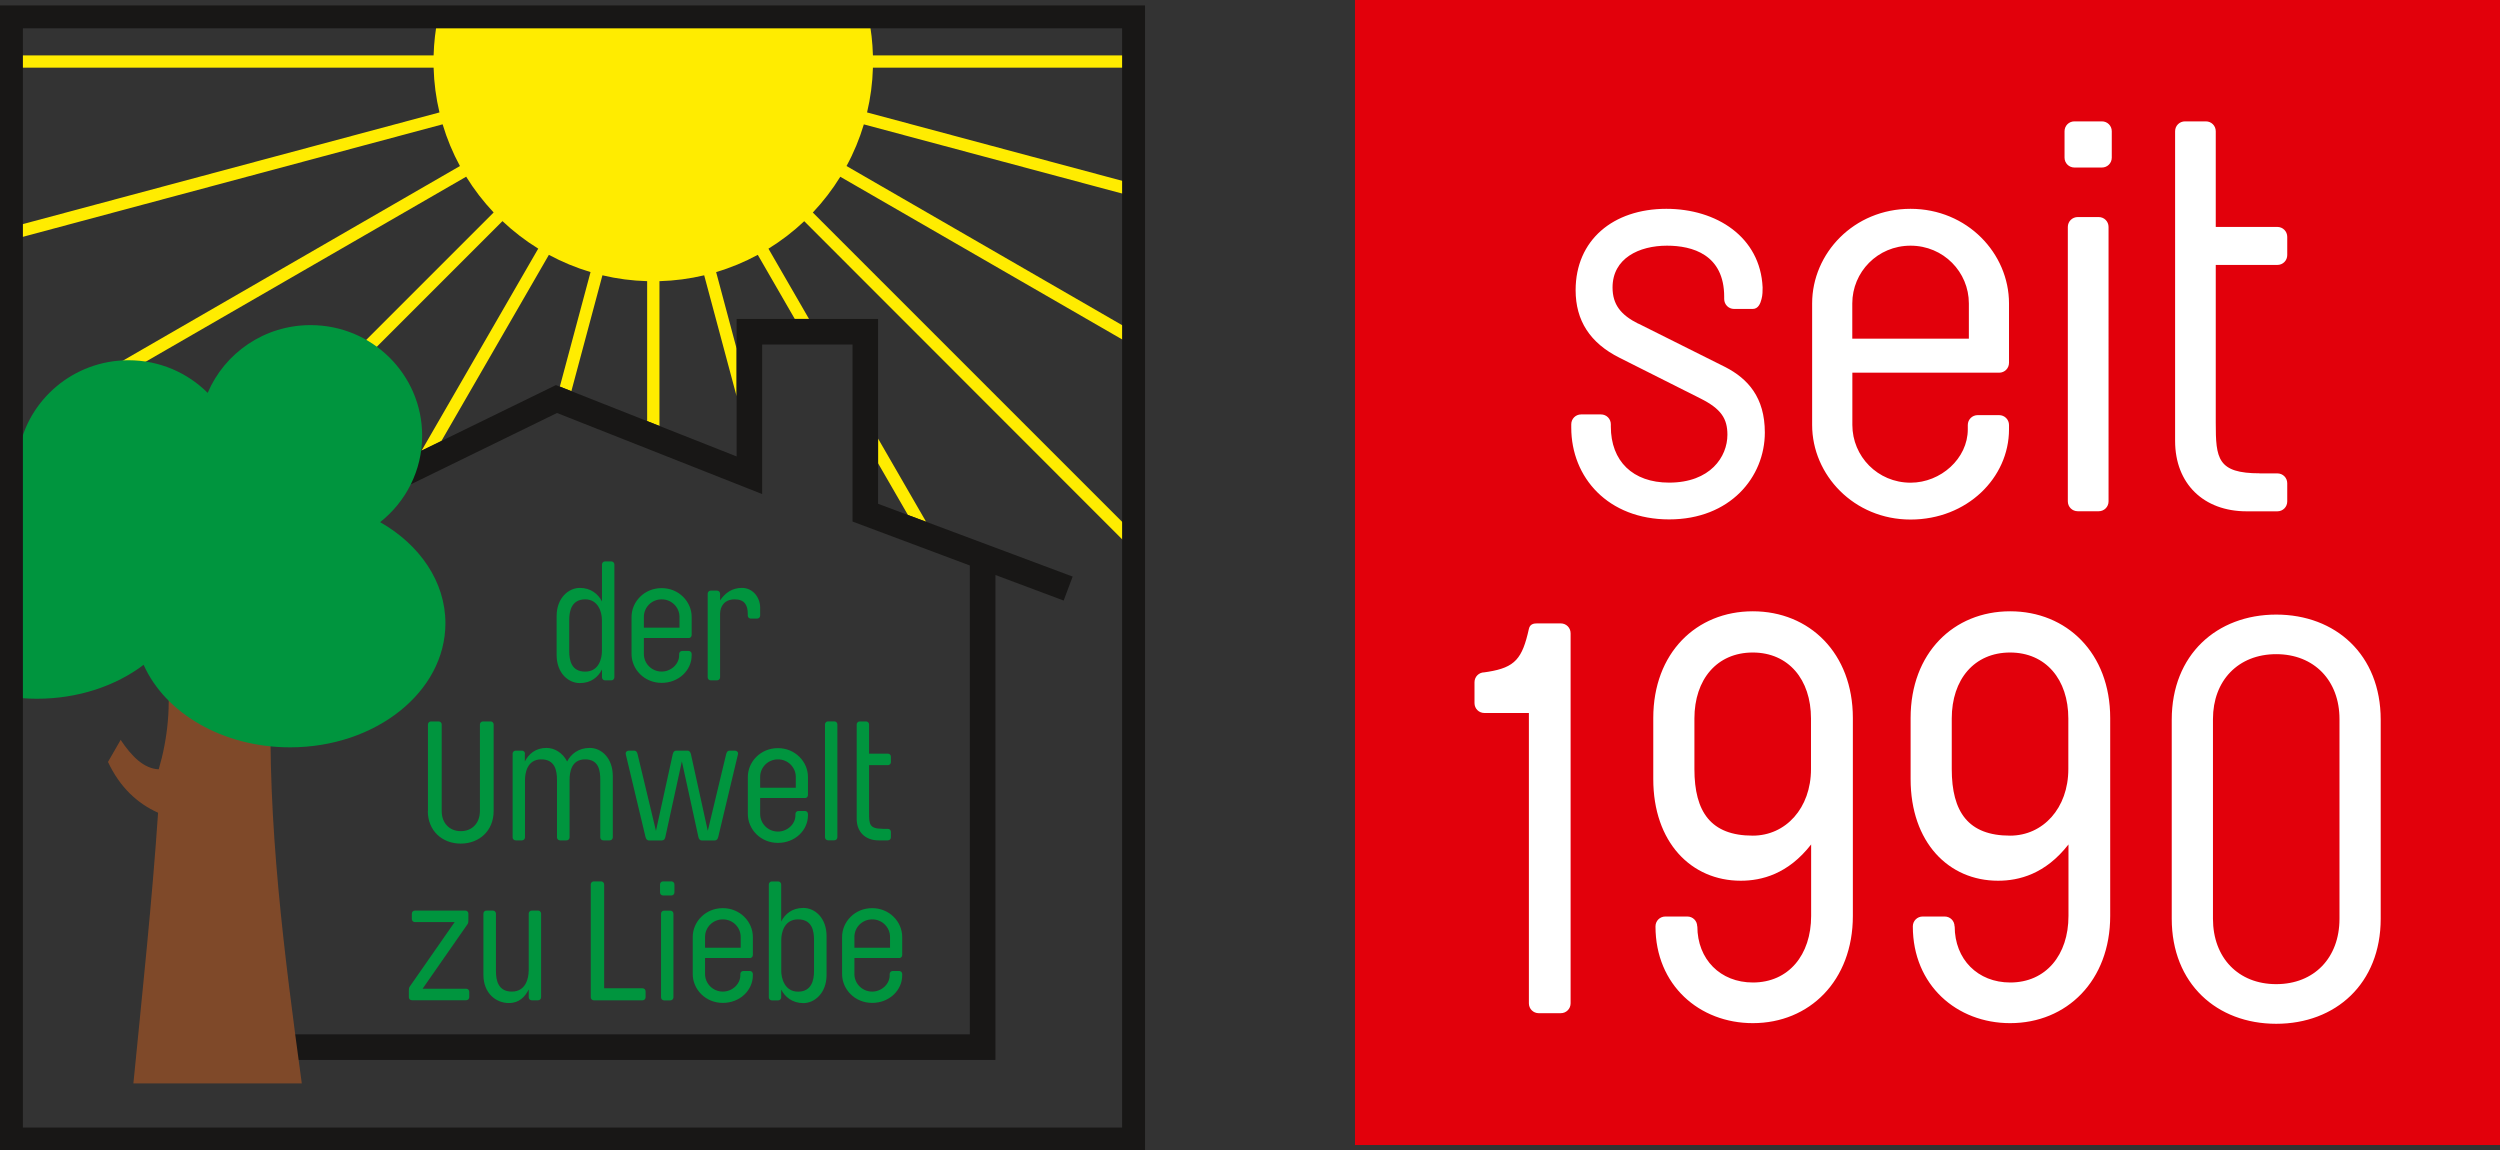 <?xml version="1.0" encoding="UTF-8"?><svg id="Ebene_2" xmlns="http://www.w3.org/2000/svg" width="349.34" height="160.76" viewBox="0 0 349.34 160.76"><rect x="0" y="0" width="349.34" height="160.76" fill="#333333" stroke="none"/><defs><style>.cls-1,.cls-2{fill:#00953e;}.cls-3{fill:#fff;}.cls-4{fill:#e2000b;}.cls-5{fill:#181716;}.cls-5,.cls-6,.cls-7,.cls-2{fill-rule:evenodd;}.cls-6{fill:#7f4929;}.cls-7{fill:#ffec00;}</style></defs><g id="Ebene_2-2"><g><g><polygon class="cls-7" points="122.7 61.29 129.41 72.91 126.87 71.96 122.7 64.74 122.7 61.29"/><path class="cls-7" d="M121.38,2.46c.35,1.71,.55,3.48,.6,5.28h37.19v1.72h-37.19c-.06,2.15-.34,4.24-.82,6.25l38.01,10.19v1.78l-38.46-10.3c-.61,2.04-1.42,3.99-2.42,5.82l40.87,23.6v1.99l-41.74-24.09c-1.11,1.8-2.4,3.47-3.84,5l45.58,45.58v2.44L112.38,30.91c-1.53,1.45-3.2,2.73-5,3.84l5.67,9.82h-1.99l-5.17-8.96c-1.84,1-3.79,1.81-5.82,2.41l2.86,10.69v6.66l-4.53-16.9c-2.01,.48-4.11,.76-6.25,.82v20.23l-1.72-.68v-19.55c-2.15-.06-4.24-.34-6.25-.82l-4.34,16.19-1.61-.64,4.29-16c-2.04-.61-3.99-1.42-5.82-2.41l-15.02,26.01-2.77,1.35,16.3-28.23c-1.8-1.11-3.47-2.4-5-3.84L21.89,79.22l-1.22-1.22L68.98,29.69c-1.44-1.53-2.73-3.2-3.84-5L5.97,58.85l-.86-1.49L64.27,23.2c-1-1.84-1.81-3.79-2.42-5.83L1.68,33.5v-1.78L61.41,15.71c-.48-2.01-.76-4.1-.82-6.25H1.68v-1.72H60.59c.05-1.8,.26-3.57,.6-5.28h60.18Z"/><polygon class="cls-5" points="102.93 63.78 102.93 44.57 122.7 44.57 122.7 70.4 149.89 80.57 148.63 83.92 139.1 80.35 139.1 148.11 35.86 148.11 35.86 144.53 135.52 144.53 135.52 79.02 119.13 72.88 119.13 48.14 106.5 48.14 106.5 69.04 77.83 57.71 54.11 69.29 52.54 66.08 77.68 53.81 102.93 63.78"/><path class="cls-6" d="M37.87,96.77c-4.86-1.15-9.71-2.3-14.57-3.46,.65,5.27,.13,9.92-1.12,14.19-2.06-.09-3.76-1.77-5.32-4.11-.59,1.03-1.18,2.05-1.77,3.08,1.67,3.55,4.08,5.78,7,7.1-.82,12.14-2.19,25.05-3.45,37.82h23.53c-2.47-18.21-4.84-36.42-4.3-54.62"/><path class="cls-2" d="M53.13,72.97c5.51,3.14,9.11,8.3,9.11,14.12,0,9.57-9.72,17.34-21.71,17.34-9.44,0-17.47-4.81-20.46-11.53-3.89,2.94-9.14,4.74-14.91,4.74-1.25,0-2.47-.09-3.66-.25V63.21c.37-.05,.74-.09,1.11-.13,1.29-7.24,7.68-12.74,15.35-12.74,4.32,0,8.24,1.74,11.06,4.56,2.36-5.56,7.91-9.47,14.38-9.47,8.61,0,15.59,6.92,15.59,15.45,0,4.89-2.29,9.25-5.87,12.08"/><path class="cls-5" d="M3.2,3.96H156.8V157.56H3.2V3.96ZM160,.76H0V160.76H160V.76Z"/><path class="cls-1" d="M125.65,133.88c.23,0,.42-.19,.42-.42v-2.53c0-2.13-1.78-4.03-4.2-4.03s-4.2,1.9-4.2,4.03v5.18c0,2.13,1.78,4.03,4.2,4.03s4.2-1.78,4.2-3.85v-.19c0-.23-.19-.42-.42-.42h-.91c-.23,0-.42,.19-.42,.42v.19c0,1.24-1.15,2.27-2.44,2.27-1.41,0-2.49-1.13-2.49-2.46v-2.23h6.26Zm-6.26-1.45v-1.5c0-1.34,1.08-2.46,2.49-2.46s2.49,1.13,2.49,2.46v1.5h-4.97Zm-10.22-1.08c0-1.01,.4-2.88,2.35-2.88s2.23,1.59,2.23,2.88v4.34c0,1.29-.35,2.88-2.23,2.88s-2.35-1.88-2.35-2.88v-4.34Zm6.33-.54c0-2.56-1.64-3.94-3.24-3.94s-2.58,.87-3.1,1.9v-5.18c0-.23-.19-.42-.42-.42h-.89c-.23,0-.42,.19-.42,.42v15.78c0,.23,.19,.42,.42,.42h.89c.23,0,.42-.19,.42-.42v-1.1c.52,1.03,1.55,1.9,3.1,1.9s3.24-1.38,3.24-3.94v-5.42Zm-10.72,3.07c.23,0,.42-.19,.42-.42v-2.53c0-2.13-1.78-4.03-4.2-4.03s-4.2,1.9-4.2,4.03v5.18c0,2.13,1.78,4.03,4.2,4.03s4.2-1.78,4.2-3.85v-.19c0-.23-.19-.42-.42-.42h-.91c-.23,0-.42,.19-.42,.42v.19c0,1.24-1.15,2.27-2.44,2.27-1.41,0-2.49-1.13-2.49-2.46v-2.23h6.26Zm-6.26-1.45v-1.5c0-1.34,1.08-2.46,2.49-2.46s2.49,1.13,2.49,2.46v1.5h-4.97Zm-6.29-7.72c0,.23,.19,.42,.42,.42h1.17c.23,0,.42-.19,.42-.42v-1.13c0-.23-.19-.42-.42-.42h-1.17c-.23,0-.42,.19-.42,.42v1.13Zm.14,14.66c0,.23,.19,.42,.42,.42h.89c.23,0,.42-.19,.42-.42v-11.7c0-.23-.19-.42-.42-.42h-.89c-.23,0-.42,.19-.42,.42v11.7Zm-7.95-1.27v-14.52c0-.23-.19-.42-.42-.42h-1.03c-.23,0-.42,.19-.42,.42v15.78c0,.23,.19,.42,.42,.42h6.82c.23,0,.42-.19,.42-.42v-.84c0-.23-.19-.42-.42-.42h-5.37Zm-10.55-2.42c0,1.01-.4,2.88-2.34,2.88s-2.23-1.59-2.23-2.88v-8.02c0-.23-.19-.42-.42-.42h-.91c-.23,0-.42,.19-.42,.42v8.56c0,2.56,1.74,3.94,3.56,3.94,1.45,0,2.25-.87,2.77-1.9v1.1c0,.23,.19,.42,.42,.42h.89c.23,0,.42-.19,.42-.42v-11.7c0-.23-.19-.42-.42-.42h-.89c-.23,0-.42,.19-.42,.42v8.02Zm-15.9-8.44c-.23,0-.42,.19-.42,.42v.77c0,.23,.19,.42,.42,.42h5.56l-6.19,8.89c-.21,.26-.21,.37-.21,.91v.7c0,.23,.19,.42,.42,.42h7.6c.23,0,.42-.19,.42-.42v-.77c0-.23-.19-.42-.42-.42h-6.1l6.19-8.89c.21-.26,.21-.37,.21-.91v-.7c0-.23-.19-.42-.42-.42h-7.06Zm65.35-11.43c-1.81,0-1.88-.63-1.88-2.16v-6.73h2.63c.23,0,.42-.19,.42-.42v-.77c0-.23-.19-.42-.42-.42h-2.63v-4.08c0-.23-.19-.42-.42-.42h-.89c-.23,0-.42,.19-.42,.42v13.2c0,1.83,1.22,3,3.05,3h1.31c.23,0,.42-.19,.42-.42v-.77c0-.23-.19-.42-.42-.42h-.75Zm-6.31-14.59c0-.23-.19-.42-.42-.42h-.89c-.23,0-.42,.19-.42,.42v15.78c0,.23,.19,.42,.42,.42h.89c.23,0,.42-.19,.42-.42v-15.78Zm-4.53,10.3c.23,0,.42-.19,.42-.42v-2.53c0-2.13-1.78-4.03-4.2-4.03s-4.2,1.9-4.2,4.03v5.18c0,2.13,1.78,4.03,4.2,4.03s4.2-1.78,4.2-3.85v-.19c0-.23-.19-.42-.42-.42h-.91c-.23,0-.42,.19-.42,.42v.19c0,1.24-1.15,2.27-2.44,2.27-1.41,0-2.49-1.13-2.49-2.46v-2.23h6.26Zm-6.26-1.45v-1.5c0-1.34,1.08-2.46,2.49-2.46s2.49,1.13,2.49,2.46v1.5h-4.97Zm-11.73-5.18c-.28,0-.42,.21-.49,.52l-2.34,10.69-2.56-10.69c-.07-.3-.21-.52-.45-.52h-.77c-.21,0-.45,.14-.45,.38,0,.05,0,.09,.02,.16l2.74,11.49c.07,.3,.21,.52,.49,.52h1.81c.28,0,.45-.21,.49-.52l2.3-10.53,2.3,10.53c.05,.3,.21,.52,.49,.52h1.81c.28,0,.42-.21,.49-.52l2.74-11.49c.02-.07,.02-.12,.02-.16,0-.23-.23-.38-.45-.38h-.77c-.23,0-.38,.21-.45,.52l-2.56,10.69-2.35-10.69c-.07-.3-.21-.52-.49-.52h-1.59Zm-21.13,.42c0-.23-.19-.42-.42-.42h-.89c-.23,0-.42,.19-.42,.42v11.7c0,.23,.19,.42,.42,.42h.89c.23,0,.42-.19,.42-.42v-8.02c0-1.01,.33-2.88,2.27-2.88s2.2,1.59,2.2,2.88v8.02c0,.23,.19,.42,.42,.42h.92c.23,0,.42-.19,.42-.42v-8.02c0-1.01,.21-2.88,2.16-2.88s2.13,1.59,2.13,2.88v8.02c0,.23,.19,.42,.42,.42h.91c.23,0,.42-.19,.42-.42v-8.56c0-2.56-1.62-3.94-3.21-3.94s-2.65,.87-3.17,1.9c-.63-1.24-1.78-1.9-2.88-1.9-1.55,0-2.51,.87-3.03,1.9v-1.1Zm-13.58,8.02c0,2.77,2.02,4.55,4.6,4.55s4.6-1.78,4.6-4.55v-12.1c0-.23-.19-.42-.42-.42h-1.08c-.23,0-.42,.19-.42,.42v12.1c0,1.66-1.06,2.81-2.67,2.81s-2.67-1.15-2.67-2.81v-12.1c0-.23-.19-.42-.42-.42h-1.08c-.23,0-.42,.19-.42,.42v12.1Zm46.44-28.41c0-1.48-1.06-2.77-2.53-2.77-1.38,0-2.34,.68-3.07,1.74v-.94c0-.23-.19-.42-.42-.42h-.89c-.23,0-.42,.19-.42,.42v11.7c0,.23,.19,.42,.42,.42h.89c.23,0,.42-.19,.42-.42v-8.86c0-1.08,.63-2.04,2.04-2.04s1.83,.84,1.83,2.04v.23c0,.23,.19,.42,.42,.42h.89c.23,0,.42-.19,.42-.42v-1.1Zm-9.99,4.24c.23,0,.42-.19,.42-.42v-2.53c0-2.13-1.78-4.03-4.2-4.03s-4.2,1.9-4.2,4.03v5.18c0,2.13,1.78,4.03,4.2,4.03s4.2-1.78,4.2-3.85v-.19c0-.23-.19-.42-.42-.42h-.91c-.23,0-.42,.19-.42,.42v.19c0,1.24-1.15,2.27-2.44,2.27-1.41,0-2.49-1.13-2.49-2.46v-2.23h6.26Zm-6.26-1.45v-1.5c0-1.34,1.08-2.46,2.49-2.46s2.49,1.13,2.49,2.46v1.5h-4.97Zm-5.86,3.26c0,1.01-.4,2.88-2.34,2.88s-2.23-1.59-2.23-2.88v-4.34c0-1.29,.35-2.88,2.23-2.88s2.34,1.88,2.34,2.88v4.34Zm-6.33,.54c0,2.56,1.64,3.94,3.24,3.94s2.58-.87,3.1-1.9v1.1c0,.23,.19,.42,.42,.42h.89c.23,0,.42-.19,.42-.42v-15.78c0-.23-.19-.42-.42-.42h-.89c-.23,0-.42,.19-.42,.42v5.18c-.52-1.03-1.55-1.9-3.1-1.9s-3.24,1.38-3.24,3.94v5.42Z"/></g><g><rect class="cls-4" x="189.34" width="160" height="160"/><path class="cls-3" d="M318.07,91.41c5.3,0,8.84,3.69,8.84,9.07v27.9c0,5.46-3.54,9.14-8.84,9.14s-8.84-3.69-8.84-9.14v-27.9c0-5.38,3.53-9.07,8.84-9.07m0-5.53c-8.3,0-14.6,5.61-14.6,14.68v27.82c0,9.07,6.3,14.68,14.6,14.68s14.6-5.61,14.6-14.68v-27.82c0-9.07-6.3-14.68-14.6-14.68Zm-44.95,43.57c0-.77-.61-1.38-1.38-1.38h-3.07c-.77,0-1.38,.61-1.38,1.38,0,8.22,6.15,13.52,13.6,13.52,7.91,0,13.98-5.92,13.98-14.98v-27.66c0-9.07-6.07-14.91-13.98-14.91s-13.91,5.84-13.91,14.91v8.53c0,8.84,5.3,14.21,12.22,14.21,2.92,0,6.61-.92,9.84-5.07v9.99c0,5.45-3.15,9.3-8.14,9.3-4.53,0-7.76-3.23-7.76-7.84Zm7.76-38.27c4.99,0,8.14,3.76,8.14,9.22v7.07c0,5.45-3.53,9.3-8.14,9.3-5.84,0-8.15-3.3-8.15-9.3v-7.07c0-5.46,3.15-9.22,8.15-9.22Zm-43.72,38.27c0-.77-.61-1.38-1.38-1.38h-3.07c-.77,0-1.38,.61-1.38,1.38,0,8.22,6.15,13.52,13.6,13.52,7.91,0,13.98-5.92,13.98-14.98v-27.66c0-9.07-6.07-14.91-13.98-14.91s-13.91,5.84-13.91,14.91v8.53c0,8.84,5.3,14.21,12.22,14.21,2.92,0,6.61-.92,9.84-5.07v9.99c0,5.45-3.15,9.3-8.14,9.3-4.54,0-7.76-3.23-7.76-7.84Zm7.76-38.27c4.99,0,8.14,3.76,8.14,9.22v7.07c0,5.45-3.53,9.3-8.14,9.3-5.84,0-8.15-3.3-8.15-9.3v-7.07c0-5.46,3.15-9.22,8.15-9.22Zm-37.5,2.77c-.77,0-1.38,.62-1.38,1.38v2.92c0,.77,.61,1.38,1.38,1.38h6.22v40.57c0,.77,.61,1.38,1.38,1.38h3.07c.77,0,1.38-.61,1.38-1.38v-51.71c0-.77-.61-1.38-1.38-1.38h-3.3c-.46,0-1,.08-1.15,.77-.92,4.15-1.92,5.38-5.69,5.99l-.54,.08Zm108.35-27.81c-5.92,0-6.15-2.07-6.15-7.07v-22.05h8.61c.77,0,1.38-.61,1.38-1.38v-2.54c0-.77-.61-1.39-1.38-1.39h-8.61v-13.37c0-.77-.61-1.38-1.38-1.38h-2.92c-.77,0-1.38,.61-1.38,1.38V61.61c0,5.99,4,9.84,9.99,9.84h4.3c.77,0,1.38-.61,1.38-1.38v-2.54c0-.77-.61-1.38-1.38-1.38h-2.46Zm-27.28-44.11c0,.77,.62,1.38,1.38,1.38h3.84c.77,0,1.38-.61,1.38-1.38v-3.69c0-.77-.61-1.38-1.38-1.38h-3.84c-.77,0-1.38,.61-1.38,1.38v3.69Zm.46,48.03c0,.77,.61,1.38,1.39,1.38h2.92c.77,0,1.38-.61,1.38-1.38V31.71c0-.77-.61-1.38-1.38-1.38h-2.92c-.77,0-1.39,.61-1.39,1.38v38.35Zm-9.6-17.98c.77,0,1.38-.61,1.38-1.38v-8.3c0-6.99-5.84-13.22-13.76-13.22s-13.75,6.22-13.75,13.22v16.98c0,6.99,5.84,13.22,13.75,13.22s13.76-5.84,13.76-12.6v-.61c0-.77-.62-1.38-1.38-1.38h-3c-.77,0-1.38,.62-1.38,1.38v.61c0,4.07-3.77,7.45-7.99,7.45-4.61,0-8.14-3.69-8.14-8.07v-7.3h20.52Zm-20.52-4.76v-4.92c0-4.38,3.53-8.07,8.14-8.07s8.15,3.69,8.15,8.07v4.92h-16.29Zm-29.89-2.08c-2.46-1.23-3.61-2.69-3.61-5.07,0-4.07,3.69-5.84,7.61-5.84,3.53,0,7.99,1.23,7.99,7.14v.31c0,.77,.61,1.39,1.38,1.39h2.61c.77,0,1.08-.77,1.23-1.39,.15-.54,.15-1.15,.15-1.61-.31-7.07-6.46-10.99-13.45-10.99-7.45,0-12.68,4.38-12.68,11.37,0,4.23,2,7.38,6.15,9.45l11.29,5.68c2.92,1.46,3.77,2.84,3.77,5.07,0,3.07-2.38,6.69-8.15,6.69-5.07,0-8.14-3-8.14-7.84v-.31c0-.77-.61-1.38-1.38-1.38h-2.77c-.77,0-1.38,.61-1.38,1.38v.46c0,6.99,5.15,12.83,13.68,12.83s13.37-5.92,13.37-12.14c0-4.92-2.38-7.53-5.53-9.15l-12.14-6.07Z"/></g></g></g></svg>